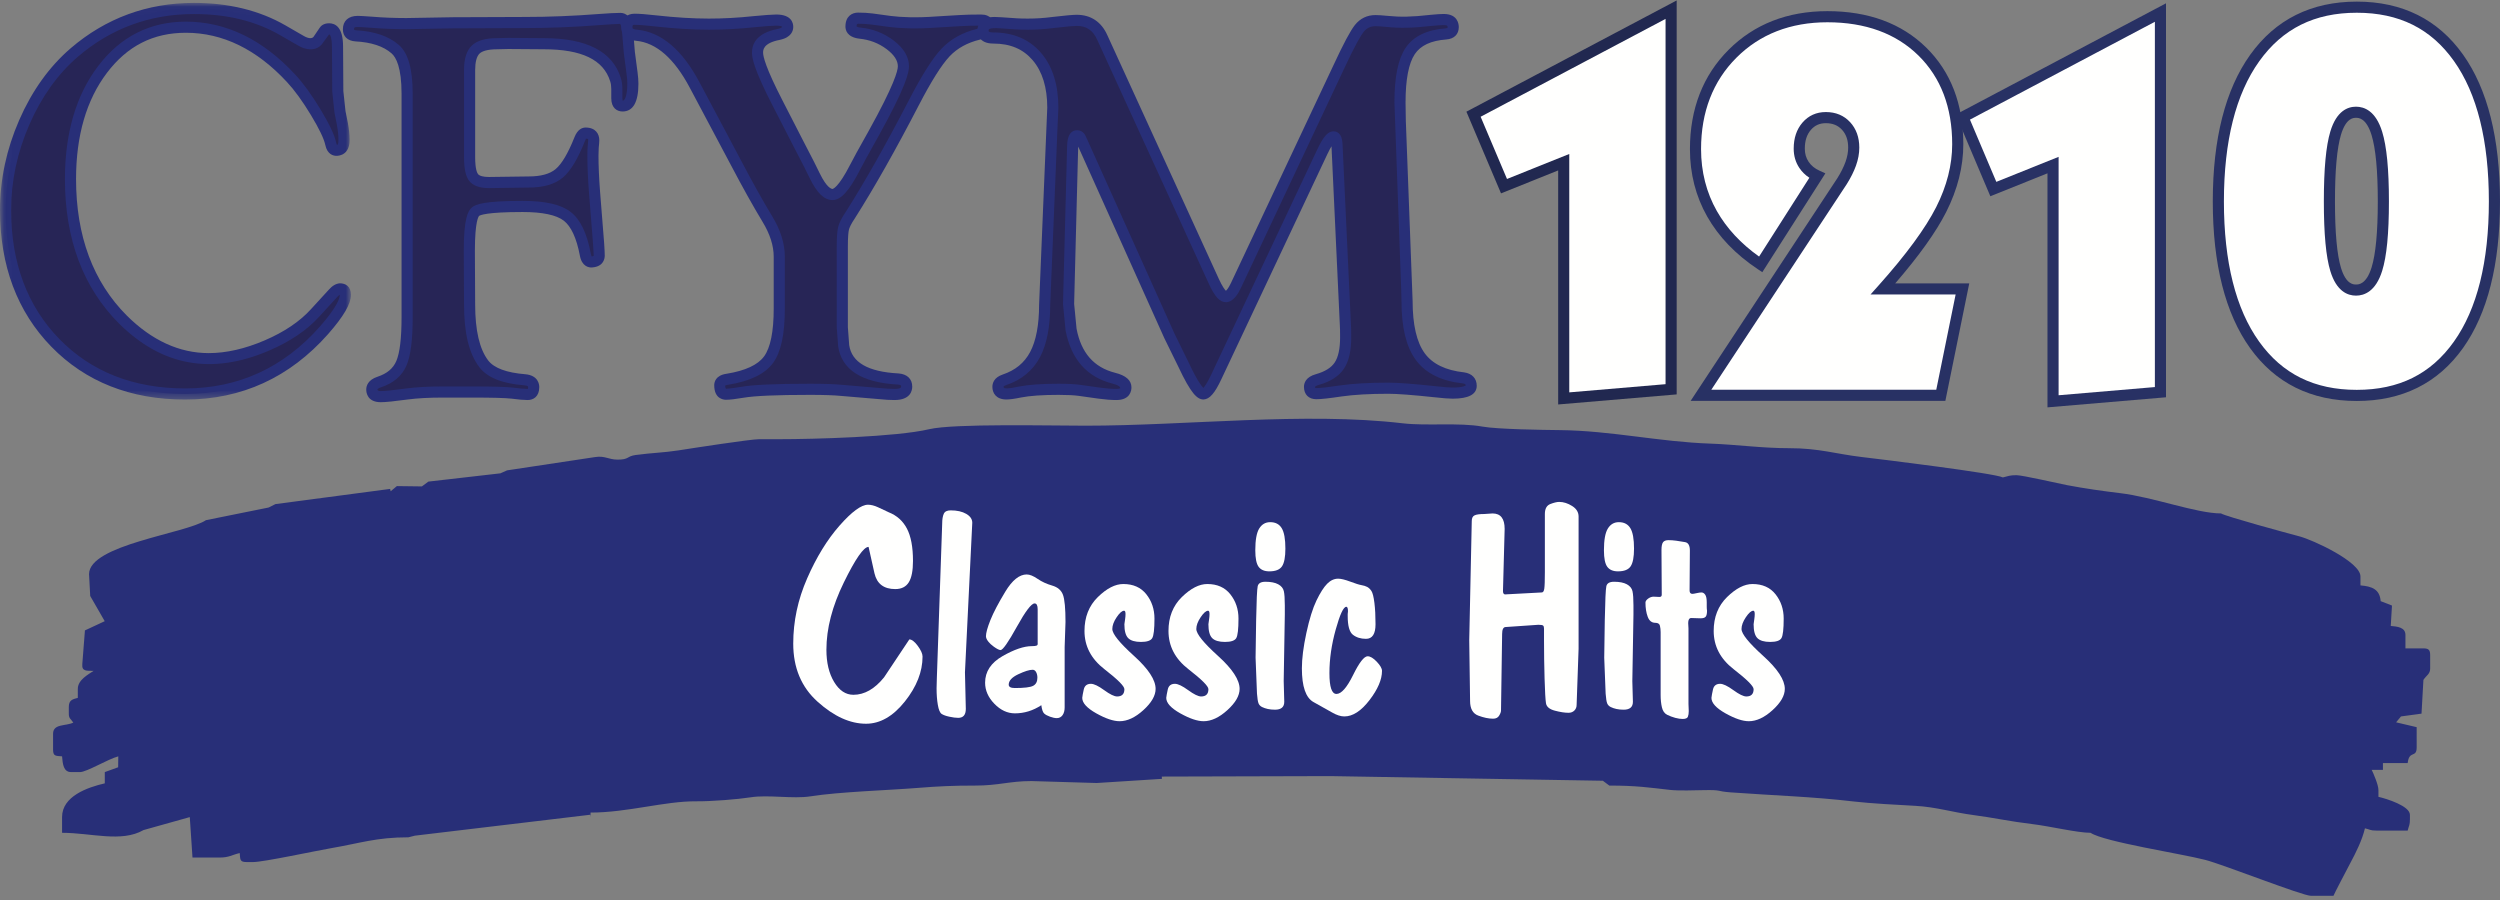 <?xml version="1.0" encoding="UTF-8"?>
<svg width="300px" height="108px" viewBox="0 0 300 108" version="1.1" xmlns="http://www.w3.org/2000/svg" xmlns:xlink="http://www.w3.org/1999/xlink">
    <rect x="0" y="0" width="300" height="108" fill="#808080" stroke="none"/>
    <!-- Generator: Sketch 57.1 (83088) - https://sketch.com -->
    <title>cfym-logo</title>
    <desc>Created with Sketch.</desc>
    <defs>
        <polygon id="path-1" points="0.08 0.028 0.08 47.627 42.114 47.627 42.114 0.028 0.08 0.028"></polygon>
    </defs>
    <g id="Page-1" stroke="none" stroke-width="1" fill="none" fill-rule="evenodd">
        <g id="cfym-logo">
            <path d="M93.535,52.703 L91.106,52.703 C90.054,52.703 83.168,53.772 81.388,54.05 C79.599,54.327 78.286,54.329 76.273,54.601 C75.195,54.747 75.51,55.163 74.108,55.155 C72.987,55.15 72.61,54.663 71.404,54.849 L60.849,56.443 L60.046,56.8 L51.403,57.792 L50.626,58.37 L47.625,58.331 L46.88,58.949 L46.814,58.67 L33.052,60.492 L32.238,60.902 L24.718,62.419 C22.32,64.026 10.685,65.357 10.685,68.899 L10.826,71.517 L12.565,74.543 L10.191,75.649 L9.876,79.694 C9.792,80.593 10.424,80.487 11.225,80.504 C10.605,80.934 9.337,81.576 9.337,82.663 L9.337,83.743 C8.725,83.907 8.257,84.003 8.257,84.823 L8.257,85.633 C8.257,86.238 8.47,86.224 8.796,86.713 C7.867,87.159 6.368,86.82 6.368,88.063 L6.368,89.95 C6.368,90.767 6.686,90.697 7.448,90.762 C7.52,91.643 7.605,92.65 8.526,92.65 L9.606,92.65 C10.399,92.65 12.94,91.096 14.194,90.762 L14.178,92.073 L12.575,92.65 L12.575,94.001 C10.49,94.485 7.448,95.547 7.448,98.05 L7.448,99.937 C10.945,99.937 14.571,101.133 17.221,99.609 L22.774,98.052 L23.099,102.906 L26.337,102.906 C27.499,102.906 27.802,102.591 28.767,102.367 C28.831,103.129 28.76,103.447 29.577,103.447 L30.386,103.447 C31.615,103.447 37.896,102.096 39.777,101.773 C43.198,101.188 45.145,100.477 49.007,100.477 L49.793,100.279 L70.833,97.768 L70.866,98.05 L70.866,97.509 C75.307,97.509 79.783,96.125 83.547,96.157 C85.369,96.173 88.546,95.919 90.085,95.676 C92.182,95.345 95.158,95.891 97.257,95.561 C100.791,95.006 106.496,94.844 110.268,94.54 C112.463,94.36 114.443,94.264 117.015,94.269 C119.803,94.277 121.147,93.728 123.761,93.728 L131.601,93.961 L139.431,93.463 L139.413,93.189 L159.655,93.132 L192.342,93.69 L193.118,94.269 C196.393,94.269 197.865,94.504 200.422,94.79 C201.438,94.904 203.38,94.84 204.465,94.816 C206.704,94.772 205.887,94.951 207.686,95.085 C212.931,95.468 217.518,95.596 222.507,96.185 C224.45,96.414 227.81,96.589 229.82,96.699 C232.339,96.835 234.362,97.489 236.808,97.807 C239.198,98.119 241.214,98.576 243.827,98.884 C245.904,99.128 249.279,99.937 250.869,99.937 C252.496,101.027 261.771,102.443 264.625,103.185 C266.842,103.762 276.291,107.496 277.317,107.496 L280.016,107.496 C280.056,107.34 281.713,104.172 282.033,103.574 C282.69,102.35 283.465,100.808 283.793,99.398 C284.398,99.538 284.414,99.669 285.143,99.669 L288.922,99.669 C289.062,99.064 289.191,99.048 289.191,98.318 L289.191,97.779 C289.191,96.717 286.4,95.848 285.412,95.619 L285.412,94.808 C285.412,94.19 284.831,92.855 284.604,92.381 L285.952,92.381 L285.952,91.57 L288.922,91.57 C289.095,89.988 290.001,91.009 290.001,89.682 L290,87.26 L287.533,86.678 L288.119,85.972 L290.582,85.636 L290.81,81.584 C291.183,81.029 291.619,80.882 291.619,80.233 L291.619,78.614 C291.619,77.993 291.432,77.806 290.81,77.806 L288.652,77.806 L288.652,76.187 C288.652,75.263 287.644,75.18 286.891,75.115 L287.037,72.666 L285.682,72.138 C285.565,70.721 284.652,70.363 283.254,70.247 L283.254,69.167 C283.254,67.422 277.577,64.795 275.918,64.359 C274.6,64.013 267.044,61.961 266.522,61.611 C263.585,61.611 258.398,59.65 254.386,59.173 C252.448,58.941 250.123,58.615 248.053,58.219 C246.949,58.008 242.703,57.021 241.964,57.021 C241.141,57.021 240.977,57.144 240.345,57.291 C239.398,56.791 225.77,55.119 223.369,54.837 C220.323,54.477 218.275,53.779 214.707,53.783 C211.439,53.785 208.252,53.337 205.269,53.235 C199.133,53.027 193.332,51.679 187.191,51.613 C185.255,51.593 179.682,51.516 177.897,51.192 C175.093,50.68 171.218,51.136 168.309,50.794 C156.565,49.416 142.423,51.083 130.237,51.083 C126.038,51.083 114.444,50.807 111.498,51.505 C107.553,52.44 97.55,52.703 93.535,52.703" id="Fill-1" fill="#282F78"></path>
            <path d="M104.161,60.566 C104.522,60.569 104.921,60.667 105.36,60.87 C105.798,61.073 106.23,61.275 106.657,61.478 C107.624,61.861 108.35,62.514 108.833,63.433 C109.316,64.356 109.558,65.65 109.558,67.316 C109.558,68.484 109.39,69.339 109.053,69.879 C108.715,70.418 108.175,70.69 107.434,70.69 C106.062,70.69 105.229,70.059 104.937,68.8 C104.644,67.54 104.408,66.481 104.228,65.627 C103.643,65.627 102.654,67.05 101.261,69.895 C99.866,72.742 99.169,75.435 99.169,77.975 C99.169,79.527 99.478,80.815 100.097,81.839 C100.715,82.861 101.485,83.375 102.407,83.375 C103.734,83.375 104.959,82.676 106.085,81.284 C107.096,79.776 108.108,78.257 109.12,76.729 C109.412,76.729 109.75,76.988 110.132,77.503 C110.513,78.022 110.704,78.449 110.706,78.786 C110.704,80.608 109.997,82.408 108.581,84.183 C107.164,85.961 105.612,86.848 103.925,86.848 C102.014,86.848 100.08,85.972 98.123,84.217 C96.166,82.465 95.188,80.137 95.188,77.235 C95.188,74.557 95.744,71.949 96.858,69.407 C97.971,66.864 99.264,64.755 100.738,63.081 C102.211,61.406 103.352,60.569 104.161,60.566" id="Fill-2" fill="#FFFFFE"></path>
            <path d="M115.898,85.062 C115.898,85.781 115.595,86.142 114.986,86.142 C114.694,86.142 114.34,86.095 113.924,86.005 C113.507,85.917 113.199,85.802 112.996,85.669 C112.794,85.534 112.642,85.174 112.541,84.59 C112.439,84.003 112.39,83.341 112.39,82.598 C112.39,82.262 112.401,81.834 112.423,81.316 C112.445,80.799 112.455,80.496 112.455,80.405 L113.063,62.829 C113.063,62.333 113.125,61.945 113.25,61.663 C113.372,61.382 113.649,61.244 114.076,61.244 C114.841,61.244 115.464,61.382 115.947,61.663 C116.43,61.945 116.673,62.299 116.673,62.727 L115.795,80.676 L115.898,85.062" id="Fill-3" fill="#FFFFFE"></path>
            <path d="M121.046,82.159 C121.046,82.432 121.294,82.564 121.788,82.564 C122.913,82.564 123.645,82.476 123.981,82.295 C124.319,82.115 124.487,81.789 124.487,81.318 C124.487,81.07 124.438,80.848 124.336,80.659 C124.235,80.468 124.094,80.372 123.914,80.372 C123.531,80.372 122.957,80.551 122.192,80.911 C121.429,81.27 121.046,81.688 121.046,82.159 Z M121.788,85.602 C120.888,85.602 120.068,85.218 119.325,84.454 C118.583,83.691 118.212,82.845 118.212,81.923 C118.212,80.596 118.91,79.535 120.304,78.736 C121.699,77.938 122.868,77.538 123.812,77.538 C124.105,77.538 124.301,77.516 124.403,77.469 C124.504,77.425 124.543,77.323 124.52,77.166 L124.52,73.117 C124.52,72.645 124.397,72.411 124.149,72.411 C123.767,72.411 123.059,73.342 122.024,75.208 C120.99,77.076 120.337,78.009 120.069,78.009 C119.91,78.009 119.64,77.877 119.259,77.604 L118.888,77.303 C118.505,76.942 118.314,76.627 118.314,76.359 C118.314,75.952 118.494,75.3 118.853,74.4 C119.213,73.501 119.81,72.364 120.641,70.992 C121.473,69.621 122.327,68.935 123.204,68.935 C123.565,68.935 123.998,69.11 124.504,69.457 C125.01,69.807 125.595,70.075 126.258,70.267 C126.921,70.458 127.355,70.831 127.557,71.381 C127.758,71.931 127.86,73.016 127.86,74.635 L127.758,77.639 L127.758,84.892 C127.758,85.275 127.674,85.584 127.506,85.821 C127.338,86.055 127.107,86.175 126.815,86.175 C126.589,86.175 126.32,86.118 126.004,86.005 C125.689,85.893 125.453,85.764 125.297,85.617 C125.14,85.471 125.026,85.14 124.959,84.624 C123.969,85.275 122.913,85.602 121.788,85.602 L121.788,85.602 Z" id="Fill-4" fill="#FFFFFE"></path>
            <path d="M134.355,86.546 C133.613,86.546 132.678,86.232 131.554,85.602 C130.431,84.971 129.869,84.353 129.869,83.745 C129.89,83.521 129.951,83.182 130.053,82.733 C130.154,82.282 130.441,82.058 130.914,82.058 C131.274,82.058 131.803,82.311 132.499,82.817 C133.196,83.323 133.713,83.576 134.052,83.576 C134.636,83.576 134.927,83.283 134.927,82.7 C134.927,82.34 134.129,81.543 132.533,80.304 C130.936,79.067 130.138,77.538 130.138,75.714 C130.138,74.051 130.672,72.696 131.74,71.649 C132.809,70.604 133.826,70.083 134.794,70.083 C135.984,70.083 136.907,70.491 137.559,71.313 C138.211,72.135 138.536,73.107 138.536,74.231 C138.536,75.49 138.447,76.272 138.267,76.575 C138.088,76.879 137.638,77.032 136.919,77.032 C136.199,77.032 135.687,76.879 135.384,76.575 C135.079,76.272 134.927,75.714 134.927,74.906 C134.95,74.726 134.978,74.523 135.013,74.299 C135.046,74.075 135.062,73.872 135.062,73.691 C135.062,73.422 135.006,73.287 134.894,73.287 C134.647,73.287 134.349,73.545 134.001,74.064 C133.651,74.581 133.478,75.052 133.478,75.48 C133.478,76.064 134.343,77.138 136.075,78.703 C137.806,80.265 138.673,81.587 138.673,82.665 C138.673,83.477 138.183,84.325 137.204,85.214 C136.226,86.103 135.277,86.546 134.355,86.546" id="Fill-5" fill="#FFFFFE"></path>
            <path d="M144.435,86.546 C143.693,86.546 142.76,86.232 141.634,85.602 C140.511,84.971 139.949,84.353 139.949,83.745 C139.971,83.521 140.033,83.182 140.133,82.733 C140.234,82.282 140.521,82.058 140.994,82.058 C141.354,82.058 141.883,82.311 142.579,82.817 C143.276,83.323 143.793,83.576 144.132,83.576 C144.716,83.576 145.009,83.283 145.009,82.7 C145.009,82.34 144.209,81.543 142.613,80.304 C141.016,79.067 140.218,77.538 140.218,75.714 C140.218,74.051 140.752,72.696 141.82,71.649 C142.889,70.604 143.906,70.083 144.874,70.083 C146.064,70.083 146.987,70.491 147.639,71.313 C148.292,72.135 148.618,73.107 148.618,74.231 C148.618,75.49 148.527,76.272 148.348,76.575 C148.168,76.879 147.718,77.032 146.999,77.032 C146.279,77.032 145.767,76.879 145.464,76.575 C145.16,76.272 145.009,75.714 145.009,74.906 C145.031,74.726 145.059,74.523 145.093,74.299 C145.126,74.075 145.143,73.872 145.143,73.691 C145.143,73.422 145.087,73.287 144.974,73.287 C144.727,73.287 144.429,73.545 144.081,74.064 C143.733,74.581 143.558,75.052 143.558,75.48 C143.558,76.064 144.424,77.138 146.155,78.703 C147.886,80.265 148.753,81.587 148.753,82.665 C148.753,83.477 148.264,84.325 147.286,85.214 C146.306,86.103 145.357,86.546 144.435,86.546" id="Fill-6" fill="#FFFFFE"></path>
            <path d="M152.423,62.659 C153.055,62.659 153.516,62.902 153.807,63.384 C154.1,63.869 154.246,64.683 154.246,65.83 C154.246,66.842 154.112,67.551 153.842,67.955 C153.571,68.361 153.065,68.562 152.323,68.562 C151.737,68.562 151.31,68.382 151.04,68.023 C150.771,67.663 150.635,67.001 150.635,66.033 C150.635,64.795 150.793,63.923 151.107,63.417 C151.423,62.913 151.861,62.659 152.423,62.659 Z M154.044,81.721 L154.112,84.217 C154.112,84.848 153.741,85.163 152.997,85.163 C152.684,85.163 152.397,85.135 152.136,85.078 C151.879,85.023 151.648,84.941 151.445,84.843 C151.243,84.741 151.103,84.596 151.023,84.402 C150.946,84.212 150.883,83.824 150.838,83.239 L150.669,78.922 C150.669,78.269 150.692,76.767 150.737,74.416 C150.781,72.067 150.844,70.71 150.923,70.351 C151.002,69.991 151.31,69.811 151.851,69.811 C152.503,69.811 153.015,69.913 153.386,70.114 C153.757,70.317 153.982,70.593 154.061,70.94 C154.138,71.29 154.178,71.859 154.178,72.645 L154.178,73.76 L154.044,81.721 L154.044,81.721 Z" id="Fill-7" fill="#FFFFFE"></path>
            <path d="M160.374,83.273 C160.959,83.273 161.624,82.52 162.366,81.013 C163.107,79.505 163.693,78.752 164.118,78.752 C164.433,78.752 164.799,78.971 165.215,79.409 C165.632,79.85 165.84,80.214 165.84,80.507 C165.84,81.543 165.34,82.711 164.339,84.016 C163.337,85.321 162.331,85.972 161.319,85.972 C160.892,85.972 160.402,85.816 159.852,85.499 C159.301,85.184 158.559,84.771 157.626,84.251 C156.693,83.735 156.226,82.384 156.226,80.202 C156.226,79.034 156.406,77.615 156.765,75.952 C157.126,74.288 157.529,72.989 157.978,72.056 C158.43,71.123 158.858,70.453 159.261,70.048 C159.667,69.641 160.105,69.441 160.579,69.441 C160.915,69.441 161.398,69.558 162.028,69.793 C162.657,70.031 163.107,70.171 163.376,70.215 C163.646,70.259 163.877,70.333 164.069,70.434 C164.26,70.536 164.428,70.701 164.575,70.924 C164.72,71.148 164.839,71.624 164.929,72.343 C165.019,73.063 165.063,73.916 165.063,74.906 C165.063,76.077 164.682,76.66 163.918,76.66 C163.287,76.66 162.764,76.496 162.348,76.171 C161.932,75.845 161.724,75.096 161.724,73.928 L161.724,73.691 C161.724,73.602 161.736,73.487 161.757,73.355 C161.757,72.995 161.69,72.814 161.556,72.814 C161.218,72.814 160.796,73.719 160.29,75.53 C159.784,77.341 159.531,79.091 159.531,80.775 C159.531,82.441 159.812,83.273 160.374,83.273" id="Fill-8" fill="#FFFFFE"></path>
            <path d="M180.121,85.263 C180.121,85.422 180.049,85.625 179.9,85.871 C179.755,86.118 179.513,86.243 179.176,86.243 C178.636,86.243 178.041,86.118 177.388,85.871 C176.736,85.625 176.41,85.039 176.41,84.115 L176.309,76.827 L176.612,62.524 C176.612,62.164 176.73,61.934 176.967,61.833 C177.203,61.731 177.579,61.682 178.097,61.682 L179.108,61.614 C180.075,61.614 180.558,62.232 180.558,63.468 L180.357,70.924 C180.357,71.172 180.437,71.309 180.593,71.329 L185.013,71.094 C185.169,71.094 185.271,70.943 185.315,70.638 C185.361,70.335 185.384,69.676 185.384,68.664 L185.384,61.682 C185.384,61.05 185.602,60.651 186.042,60.482 C186.479,60.315 186.834,60.229 187.104,60.229 C187.621,60.229 188.138,60.394 188.655,60.719 C189.173,61.045 189.431,61.468 189.431,61.984 L189.431,77.842 L189.194,84.59 C189.194,84.859 189.105,85.083 188.925,85.263 C188.744,85.445 188.508,85.534 188.217,85.534 C187.767,85.534 187.222,85.45 186.58,85.28 C185.94,85.111 185.585,84.815 185.517,84.386 C185.45,83.959 185.394,82.971 185.349,81.417 C185.305,79.866 185.282,78.359 185.282,76.895 L185.282,75.446 C185.282,75.265 185.249,75.144 185.181,75.076 C185.114,75.008 184.922,74.974 184.607,74.974 L180.693,75.243 C180.401,75.243 180.255,75.524 180.255,76.088 L180.121,85.263" id="Fill-9" fill="#FFFFFE"></path>
            <path d="M194.261,62.659 C194.891,62.659 195.351,62.902 195.644,63.384 C195.937,63.869 196.083,64.683 196.083,65.83 C196.083,66.842 195.948,67.551 195.679,67.955 C195.408,68.361 194.902,68.562 194.161,68.562 C193.575,68.562 193.148,68.382 192.878,68.023 C192.609,67.663 192.472,67.001 192.472,66.033 C192.472,64.795 192.63,63.923 192.946,63.417 C193.26,62.913 193.699,62.659 194.261,62.659 Z M195.88,81.721 L195.948,84.217 C195.948,84.848 195.577,85.163 194.835,85.163 C194.519,85.163 194.233,85.135 193.974,85.078 C193.716,85.023 193.486,84.941 193.284,84.843 C193.08,84.741 192.941,84.596 192.861,84.402 C192.783,84.212 192.722,83.824 192.677,83.239 L192.507,78.922 C192.507,78.269 192.528,76.767 192.574,74.416 C192.619,72.067 192.681,70.71 192.761,70.351 C192.839,69.991 193.148,69.811 193.687,69.811 C194.34,69.811 194.851,69.913 195.223,70.114 C195.593,70.317 195.819,70.593 195.897,70.94 C195.976,71.29 196.015,71.859 196.015,72.645 L196.015,73.76 L195.88,81.721 L195.88,81.721 Z" id="Fill-10" fill="#FFFFFE"></path>
            <path d="M202.617,84.454 C202.638,84.837 202.65,85.13 202.65,85.331 C202.65,85.602 202.617,85.826 202.548,86.005 C202.482,86.186 202.268,86.275 201.908,86.275 C201.661,86.275 201.369,86.23 201.031,86.142 C200.693,86.049 200.367,85.928 200.052,85.772 C199.739,85.612 199.529,85.315 199.428,84.877 C199.328,84.438 199.277,83.948 199.277,83.409 L199.277,75.85 C199.277,75.582 199.248,75.328 199.192,75.091 C199.136,74.857 198.951,74.737 198.636,74.737 C198.209,74.737 197.905,74.496 197.726,74.012 C197.546,73.53 197.456,72.961 197.456,72.307 C197.456,72.15 197.563,71.993 197.775,71.834 C197.989,71.678 198.208,71.6 198.433,71.6 L199.141,71.634 C199.321,71.634 199.41,71.542 199.41,71.363 L199.378,65.999 C199.378,65.548 199.44,65.241 199.564,65.071 C199.687,64.902 199.907,64.818 200.222,64.818 C200.514,64.818 200.823,64.842 201.148,64.886 C201.475,64.93 201.829,64.987 202.211,65.055 C202.594,65.124 202.785,65.46 202.785,66.067 L202.75,70.857 C202.75,71.128 202.863,71.263 203.088,71.263 C203.178,71.263 203.348,71.235 203.595,71.178 C203.842,71.123 204.033,71.094 204.169,71.094 C204.349,71.094 204.5,71.183 204.624,71.363 C204.747,71.542 204.808,71.848 204.808,72.275 L204.808,72.797 C204.808,72.967 204.82,73.128 204.843,73.287 C204.843,73.623 204.792,73.861 204.691,73.993 C204.589,74.129 204.381,74.197 204.067,74.197 L202.954,74.163 C202.706,74.163 202.583,74.367 202.583,74.77 C202.605,75.109 202.617,75.323 202.617,75.412 L202.617,84.454" id="Fill-11" fill="#FFFFFE"></path>
            <path d="M209.86,86.546 C209.117,86.546 208.184,86.232 207.06,85.602 C205.935,84.971 205.373,84.353 205.373,83.745 C205.395,83.521 205.457,83.182 205.558,82.733 C205.658,82.282 205.945,82.058 206.417,82.058 C206.778,82.058 207.306,82.311 208.004,82.817 C208.7,83.323 209.218,83.576 209.556,83.576 C210.141,83.576 210.433,83.283 210.433,82.7 C210.433,82.34 209.635,81.543 208.037,80.304 C206.441,79.067 205.642,77.538 205.642,75.714 C205.642,74.051 206.178,72.696 207.245,71.649 C208.313,70.604 209.33,70.083 210.298,70.083 C211.489,70.083 212.411,70.491 213.064,71.313 C213.715,72.135 214.042,73.107 214.042,74.231 C214.042,75.49 213.953,76.272 213.772,76.575 C213.592,76.879 213.144,77.032 212.422,77.032 C211.702,77.032 211.192,76.879 210.888,76.575 C210.585,76.272 210.433,75.714 210.433,74.906 C210.456,74.726 210.484,74.523 210.517,74.299 C210.55,74.075 210.568,73.872 210.568,73.691 C210.568,73.422 210.512,73.287 210.399,73.287 C210.151,73.287 209.854,73.545 209.505,74.064 C209.157,74.581 208.982,75.052 208.982,75.48 C208.982,76.064 209.848,77.138 211.579,78.703 C213.311,80.265 214.177,81.587 214.177,82.665 C214.177,83.477 213.688,84.325 212.709,85.214 C211.732,86.103 210.781,86.546 209.86,86.546" id="Fill-12" fill="#FFFFFE"></path>
            <polyline id="Fill-13" fill="#FFFFFE" points="187.646 47.81 187.646 19.463 180.482 22.341 176.822 13.705 200.534 1.159 200.534 46.715 187.646 47.81"></polyline>
            <path d="M188.313,18.475 L188.313,47.084 L199.867,46.101 L199.867,2.267 L177.675,14.01 L180.84,21.477 L188.313,18.475 Z M186.979,48.536 L186.979,20.45 L180.123,23.205 L175.968,13.402 L201.202,0.051 L201.202,47.328 L186.979,48.536 L186.979,48.536 Z" id="Fill-14" fill="#212850"></path>
            <polyline id="Fill-15" fill="#FFFFFE" points="246.364 48.156 246.364 19.809 239.201 22.687 235.541 14.051 259.253 1.505 259.253 47.061 246.364 48.156"></polyline>
            <path d="M247.032,18.821 L247.032,47.43 L258.585,46.448 L258.585,2.613 L236.394,14.355 L239.56,21.823 L247.032,18.821 Z M245.697,48.883 L245.697,20.797 L238.842,23.551 L234.687,13.748 L259.92,0.397 L259.92,47.674 L245.697,48.883 L245.697,48.883 Z" id="Fill-16" fill="#283164"></path>
            <path d="M204.117,47.436 L221.04,21.748 C221.499,21.018 221.849,20.32 222.089,19.653 C222.328,18.985 222.448,18.338 222.448,17.713 C222.448,16.649 222.141,15.782 221.526,15.115 C220.911,14.447 220.102,14.114 219.101,14.114 C218.162,14.114 217.396,14.458 216.802,15.147 C216.207,15.834 215.911,16.732 215.911,17.837 C215.911,18.567 216.098,19.215 216.474,19.778 C216.849,20.34 217.38,20.778 218.069,21.092 L211.28,31.73 C208.715,30.019 206.77,27.996 205.446,25.66 C204.122,23.324 203.46,20.737 203.46,17.9 C203.46,13.227 204.94,9.41 207.902,6.448 C210.863,3.486 214.659,2.005 219.289,2.005 C224.043,2.005 227.839,3.398 230.676,6.182 C233.512,8.967 234.931,12.675 234.931,17.306 C234.931,19.913 234.269,22.525 232.943,25.143 C231.619,27.761 229.289,30.937 225.952,34.671 L235.494,34.671 L232.897,47.436 L204.117,47.436" id="Fill-17" fill="#FFFFFE"></path>
            <path d="M205.357,46.769 L232.352,46.769 L234.676,35.339 L224.461,35.339 L225.454,34.227 C228.738,30.553 231.056,27.395 232.348,24.842 C233.619,22.33 234.263,19.795 234.263,17.306 C234.263,12.881 232.898,9.3 230.209,6.659 C227.515,4.013 223.84,2.673 219.289,2.673 C214.864,2.673 211.192,4.101 208.373,6.921 C205.556,9.739 204.127,13.433 204.127,17.9 C204.127,20.606 204.765,23.107 206.025,25.33 C207.195,27.391 208.897,29.226 211.09,30.788 L217.124,21.332 C216.634,21.012 216.23,20.615 215.919,20.148 C215.47,19.475 215.243,18.698 215.243,17.837 C215.243,16.573 215.597,15.521 216.296,14.71 C217.021,13.872 217.965,13.446 219.101,13.446 C220.291,13.446 221.272,13.856 222.016,14.662 C222.746,15.454 223.116,16.481 223.116,17.713 C223.116,18.412 222.982,19.141 222.717,19.878 C222.462,20.587 222.088,21.336 221.606,22.104 L205.357,46.769 Z M233.443,48.104 L202.877,48.104 L220.484,21.381 C220.907,20.707 221.238,20.046 221.461,19.427 C221.673,18.834 221.781,18.257 221.781,17.713 C221.781,16.814 221.538,16.112 221.036,15.567 C220.546,15.039 219.915,14.781 219.101,14.781 C218.36,14.781 217.773,15.044 217.308,15.582 C216.816,16.151 216.578,16.889 216.578,17.837 C216.578,18.439 216.725,18.952 217.029,19.407 C217.336,19.869 217.766,20.221 218.345,20.484 L219.045,20.802 L211.477,32.663 L210.911,32.285 C208.269,30.525 206.236,28.406 204.866,25.988 C203.489,23.561 202.793,20.841 202.793,17.9 C202.793,13.066 204.353,9.054 207.43,5.977 C210.508,2.898 214.497,1.338 219.289,1.338 C224.203,1.338 228.192,2.808 231.144,5.706 C234.099,8.608 235.598,12.51 235.598,17.306 C235.598,20.006 234.906,22.744 233.54,25.445 C232.331,27.837 230.275,30.712 227.428,34.004 L236.311,34.004 L233.443,48.104 L233.443,48.104 Z" id="Fill-18" fill="#283164"></path>
            <path d="M266.201,24.17 C266.201,16.766 267.656,11.03 270.566,6.962 C273.476,2.894 277.557,0.861 282.814,0.861 C288.069,0.861 292.136,2.884 295.013,6.93 C297.892,10.978 299.331,16.724 299.331,24.17 C299.331,31.597 297.892,37.333 295.013,41.379 C292.136,45.426 288.069,47.45 282.814,47.45 C277.537,47.45 273.449,45.426 270.55,41.379 C267.651,37.333 266.201,31.597 266.201,24.17 Z M279.529,24.17 C279.529,27.967 279.778,30.689 280.279,32.338 C280.78,33.985 281.594,34.809 282.719,34.809 C283.867,34.809 284.701,33.974 285.222,32.306 C285.743,30.637 286.004,27.925 286.004,24.17 C286.004,20.416 285.743,17.694 285.222,16.004 C284.701,14.315 283.867,13.47 282.719,13.47 C281.594,13.47 280.78,14.305 280.279,15.973 C279.778,17.642 279.529,20.375 279.529,24.17 L279.529,24.17 Z" id="Fill-19" fill="#FFFFFE"></path>
            <path d="M282.719,14.138 C282.425,14.138 281.527,14.138 280.918,16.164 C280.439,17.764 280.196,20.458 280.196,24.17 C280.196,27.884 280.438,30.566 280.918,32.143 C281.526,34.141 282.424,34.141 282.719,34.141 C283.023,34.141 283.95,34.141 284.585,32.107 C285.084,30.51 285.336,27.84 285.336,24.17 C285.336,20.5 285.084,17.82 284.585,16.202 C283.947,14.138 283.023,14.138 282.719,14.138 Z M282.719,35.476 C281.723,35.476 280.38,34.965 279.641,32.531 C279.116,30.804 278.862,28.07 278.862,24.17 C278.862,20.272 279.115,17.529 279.641,15.781 C280.379,13.319 281.722,12.803 282.719,12.803 C283.729,12.803 285.093,13.323 285.86,15.808 C286.406,17.578 286.671,20.313 286.671,24.17 C286.671,28.03 286.406,30.756 285.86,32.504 C285.092,34.961 283.728,35.476 282.719,35.476 Z M282.814,1.529 C277.739,1.529 273.911,3.432 271.108,7.351 C268.296,11.283 266.869,16.942 266.869,24.17 C266.869,31.42 268.29,37.078 271.093,40.99 C273.884,44.886 277.718,46.782 282.814,46.782 C287.887,46.782 291.699,44.888 294.47,40.992 C297.253,37.079 298.664,31.42 298.664,24.17 C298.664,16.9 297.253,11.23 294.47,7.317 C291.699,3.422 287.887,1.529 282.814,1.529 Z M282.814,48.117 C277.333,48.117 273.026,45.98 270.008,41.768 C267.04,37.625 265.534,31.705 265.534,24.17 C265.534,16.658 267.045,10.737 270.024,6.574 C273.051,2.339 277.355,0.194 282.814,0.194 C288.273,0.194 292.561,2.33 295.558,6.543 C298.505,10.687 299.999,16.617 299.999,24.17 C299.999,31.703 298.505,37.624 295.558,41.767 C292.561,45.98 288.273,48.117 282.814,48.117 L282.814,48.117 Z" id="Fill-20" fill="#283164"></path>
            <g id="Group-24" transform="translate(0, 0.319)">
                <mask id="mask-2" fill="white">
                    <use xlink:href="#path-1"></use>
                </mask>
                <g id="Clip-22"></g>
                <path d="M23.29,0.696 C27.353,0.696 30.895,1.566 33.916,3.304 L36.068,4.543 C36.503,4.804 36.894,4.934 37.241,4.934 C37.676,4.934 38.002,4.761 38.219,4.412 L38.904,3.402 C39.012,3.228 39.208,3.141 39.49,3.141 C40.164,3.141 40.5,3.848 40.502,5.26 L40.534,7.64 L40.534,10.608 L40.794,13.084 L41.088,14.553 C41.218,15.27 41.284,15.911 41.284,16.477 C41.284,17.302 40.98,17.714 40.371,17.714 C40.023,17.714 39.796,17.454 39.686,16.932 C39.513,16.107 38.909,14.84 37.876,13.134 C36.844,11.428 35.862,10.075 34.928,9.075 C31.146,4.989 26.941,2.945 22.312,2.945 C18.205,2.945 14.869,4.635 12.305,8.016 C9.74,11.396 8.458,15.781 8.458,21.17 C8.458,28.214 10.555,33.831 14.749,38.026 C17.9,41.157 21.333,42.721 25.051,42.721 C27.245,42.721 29.57,42.194 32.026,41.141 C34.482,40.086 36.416,38.776 37.828,37.212 L39.946,34.897 C40.251,34.548 40.544,34.364 40.827,34.343 C41.24,34.32 41.447,34.559 41.447,35.06 C41.447,35.95 40.588,37.375 38.872,39.33 C34.373,44.417 28.82,46.96 22.214,46.96 C15.825,46.96 10.637,44.917 6.648,40.831 C2.661,36.744 0.667,31.43 0.667,24.887 C0.667,21.301 1.418,17.79 2.916,14.357 C4.417,10.922 6.415,8.13 8.915,5.978 C13.022,2.457 17.814,0.696 23.29,0.696" id="Fill-21" fill="#272556" mask="url(#mask-2)"></path>
                <path d="M23.29,1.363 C18.003,1.363 13.313,3.087 9.349,6.486 C6.939,8.559 4.98,11.298 3.528,14.624 C2.073,17.957 1.335,21.409 1.335,24.887 C1.335,31.219 3.283,36.425 7.126,40.365 C10.965,44.298 16.041,46.292 22.214,46.292 C28.589,46.292 34.025,43.801 38.371,38.888 C40.466,36.501 40.779,35.466 40.779,35.06 L40.779,35.048 C40.705,35.088 40.595,35.169 40.45,35.336 L38.321,37.663 C36.852,39.288 34.822,40.667 32.289,41.753 C25.446,44.69 19.459,43.645 14.279,38.5 C9.973,34.195 7.791,28.363 7.791,21.17 C7.791,15.657 9.131,11.094 11.773,7.612 C14.458,4.073 18.004,2.278 22.312,2.278 C27.113,2.278 31.521,4.412 35.418,8.622 C36.375,9.647 37.396,11.05 38.448,12.788 C39.529,14.576 40.148,15.887 40.339,16.794 C40.386,17.017 40.44,17.079 40.442,17.08 C40.48,17.047 40.616,17.047 40.616,16.477 C40.616,15.953 40.554,15.346 40.431,14.672 L40.14,13.217 L39.87,10.677 L39.834,5.269 C39.833,4.318 39.657,3.809 39.49,3.809 L38.772,4.788 C38.21,5.687 37.037,5.902 35.725,5.116 L33.584,3.882 C30.679,2.211 27.216,1.363 23.29,1.363 Z M22.214,47.627 C15.667,47.627 10.27,45.498 6.172,41.297 C2.077,37.101 0,31.579 0,24.887 C0,21.225 0.775,17.593 2.305,14.09 C3.837,10.579 5.916,7.679 8.48,5.472 C12.692,1.86 17.675,0.028 23.29,0.028 C27.452,0.028 31.14,0.936 34.25,2.725 L36.4,3.965 C37.089,4.378 37.497,4.31 37.653,4.059 L38.351,3.028 C38.472,2.833 38.8,2.474 39.49,2.474 C40.256,2.474 41.168,2.957 41.169,5.26 L41.201,10.608 L41.459,13.015 L41.742,14.422 C41.882,15.186 41.951,15.873 41.951,16.477 C41.951,18.244 40.741,18.382 40.371,18.382 C40.051,18.382 39.28,18.255 39.033,17.068 C38.876,16.322 38.294,15.114 37.306,13.48 C36.301,11.819 35.336,10.491 34.439,9.531 C30.806,5.603 26.726,3.613 22.312,3.613 C18.389,3.613 15.29,5.185 12.836,8.419 C10.374,11.664 9.126,15.955 9.126,21.17 C9.126,27.996 11.177,33.51 15.222,37.555 C18.226,40.54 21.534,42.054 25.051,42.054 C27.142,42.054 29.401,41.54 31.762,40.526 C34.118,39.516 35.992,38.25 37.333,36.764 L39.455,34.446 C39.866,33.976 40.315,33.713 40.777,33.677 L40.786,33.677 C41.455,33.677 42.114,34.041 42.114,35.06 C42.114,36.144 41.242,37.64 39.372,39.771 C34.762,44.984 28.989,47.627 22.214,47.627 L22.214,47.627 Z" id="Fill-23" fill="#282F78" mask="url(#mask-2)"></path>
            </g>
            <path d="M56.352,18.841 C56.352,20.058 56.509,20.873 56.824,21.287 C57.141,21.699 57.753,21.906 58.666,21.906 L59.905,21.873 L63.458,21.841 C65.066,21.841 66.284,21.493 67.109,20.798 C67.935,20.102 68.75,18.743 69.554,16.722 C69.749,16.222 69.989,15.972 70.272,15.972 C70.923,15.972 71.249,16.255 71.249,16.82 C71.249,16.972 71.228,17.255 71.184,17.667 C71.162,17.95 71.152,18.287 71.152,18.678 C71.152,19.938 71.217,21.417 71.346,23.111 L71.836,29.274 C71.879,29.927 71.902,30.394 71.902,30.677 C71.902,31.132 71.607,31.382 71.021,31.426 C70.608,31.447 70.347,31.153 70.239,30.545 C69.803,28.263 69.076,26.731 68.055,25.948 C67.033,25.166 65.251,24.775 62.708,24.775 C59.448,24.775 57.569,24.98 57.069,25.394 C56.569,25.807 56.32,27.371 56.32,30.089 L56.352,32.697 L56.352,36.544 C56.352,39.804 56.918,42.174 58.047,43.652 C58.873,44.738 60.524,45.38 63.002,45.575 C63.697,45.641 64.045,45.934 64.045,46.455 C64.045,47.042 63.806,47.336 63.327,47.336 C62.893,47.336 62.262,47.281 61.437,47.173 C60.655,47.087 59.079,47.042 56.711,47.042 L53.092,47.042 C51.463,47.042 50.061,47.119 48.888,47.271 C47.301,47.488 46.236,47.596 45.693,47.596 C44.976,47.596 44.617,47.313 44.617,46.75 C44.617,46.336 44.921,46.032 45.53,45.836 C46.834,45.402 47.715,44.651 48.17,43.586 C48.626,42.522 48.855,40.685 48.855,38.077 L48.855,11.245 C48.855,8.507 48.377,6.723 47.421,5.897 C46.333,4.941 44.748,4.408 42.661,4.3 C42.097,4.256 41.814,3.996 41.814,3.518 C41.814,2.888 42.183,2.573 42.922,2.573 C43.161,2.573 43.726,2.605 44.617,2.67 C45.921,2.778 47.301,2.833 48.757,2.833 L54.363,2.736 L62.936,2.702 C65.871,2.702 68.869,2.583 71.934,2.344 C73.063,2.256 73.9,2.214 74.443,2.214 C74.965,2.214 75.259,2.778 75.324,3.909 C75.432,5.279 75.498,6.072 75.519,6.288 L75.846,8.767 C75.911,9.266 75.943,9.691 75.943,10.038 C75.943,11.82 75.53,12.712 74.705,12.712 C74.248,12.712 74.02,12.408 74.02,11.799 L74.02,10.691 C74.02,10.256 73.965,9.875 73.857,9.549 C72.965,6.68 70.097,5.245 65.251,5.245 L61.013,5.213 L59.677,5.245 C58.438,5.245 57.574,5.479 57.086,5.946 C56.596,6.413 56.352,7.234 56.352,8.408 L56.352,18.841" id="Fill-25" fill="#272556"></path>
            <path d="M42.922,3.24 C42.481,3.24 42.481,3.332 42.481,3.518 C42.492,3.591 42.561,3.622 42.712,3.634 C44.926,3.75 46.664,4.343 47.862,5.396 C48.977,6.36 49.522,8.274 49.522,11.245 L49.522,38.077 C49.522,40.801 49.28,42.69 48.784,43.849 C48.251,45.092 47.227,45.973 45.741,46.47 C45.47,46.557 45.284,46.671 45.284,46.75 C45.317,46.878 45.431,46.929 45.693,46.929 C46.202,46.929 47.246,46.822 48.797,46.61 C49.994,46.454 51.439,46.375 53.092,46.375 L56.711,46.375 C59.131,46.375 60.7,46.419 61.512,46.51 C62.32,46.615 62.928,46.669 63.327,46.669 C63.342,46.703 63.377,46.638 63.378,46.455 C63.378,46.387 63.378,46.282 62.939,46.24 C60.249,46.028 58.471,45.312 57.516,44.056 C56.285,42.445 55.684,39.987 55.684,36.544 L55.652,30.097 C55.652,26.221 56.153,25.283 56.644,24.879 C57.106,24.499 58.187,24.107 62.708,24.107 C65.427,24.107 67.307,24.536 68.461,25.418 C69.627,26.313 70.424,27.948 70.894,30.421 C70.945,30.706 71.015,30.778 71.015,30.78 C71.186,30.744 71.248,30.698 71.249,30.697 C71.234,30.402 71.212,29.949 71.17,29.318 L70.682,23.165 C70.55,21.459 70.484,19.95 70.484,18.678 C70.484,18.267 70.495,17.913 70.519,17.617 C70.56,17.219 70.582,16.96 70.582,16.82 C70.582,16.724 70.564,16.688 70.562,16.682 L70.562,16.684 C70.559,16.684 70.496,16.645 70.315,16.639 C70.324,16.663 70.257,16.756 70.176,16.965 C69.322,19.113 68.459,20.532 67.54,21.308 C66.593,22.105 65.221,22.508 63.458,22.508 L58.684,22.573 L58.682,22.573 C57.538,22.573 56.742,22.276 56.294,21.692 C55.878,21.145 55.684,20.24 55.684,18.841 L55.684,8.408 C55.684,7.032 55.991,6.068 56.624,5.464 C57.247,4.868 58.246,4.578 59.677,4.578 L60.997,4.546 L65.256,4.578 C70.4,4.578 73.51,6.184 74.495,9.35 C74.621,9.732 74.687,10.187 74.687,10.691 L74.687,11.799 C74.687,12.016 74.727,12.086 74.727,12.087 C75.057,12.044 75.276,11.275 75.276,10.038 C75.276,9.714 75.245,9.318 75.184,8.852 L74.858,6.376 C74.833,6.136 74.767,5.339 74.658,3.961 C74.605,3.039 74.412,2.868 74.41,2.866 C73.912,2.881 73.084,2.925 71.986,3.009 C68.913,3.25 65.869,3.37 62.936,3.37 L54.366,3.403 L48.769,3.501 L48.764,3.501 C47.292,3.501 45.882,3.446 44.562,3.336 C43.704,3.272 43.154,3.24 42.922,3.24 Z M45.693,48.264 C44.075,48.264 43.949,47.105 43.949,46.75 C43.949,46.336 44.128,45.586 45.325,45.2 C46.444,44.828 47.175,44.214 47.557,43.325 C47.975,42.347 48.187,40.581 48.187,38.077 L48.187,11.245 C48.187,8.101 47.533,6.877 46.985,6.403 C46.014,5.548 44.549,5.066 42.627,4.966 C41.694,4.896 41.146,4.355 41.146,3.518 C41.146,2.507 41.81,1.905 42.922,1.905 C43.169,1.905 43.749,1.937 44.666,2.004 C45.957,2.112 47.332,2.166 48.757,2.166 L54.352,2.068 L62.934,2.035 C65.834,2.035 68.844,1.916 71.883,1.678 C73.015,1.591 73.876,1.546 74.443,1.546 C75.088,1.546 75.879,1.951 75.99,3.87 C76.097,5.217 76.162,6.008 76.184,6.223 L76.507,8.679 C76.577,9.214 76.611,9.667 76.611,10.038 C76.611,12.255 75.97,13.379 74.705,13.379 C74.051,13.379 73.353,12.964 73.353,11.799 L73.353,10.691 C73.353,10.33 73.309,10.017 73.223,9.76 C72.418,7.168 69.811,5.913 65.251,5.913 L61.009,5.881 L59.694,5.913 C58.362,5.913 57.792,6.193 57.546,6.428 C57.202,6.758 57.019,7.443 57.019,8.408 L57.019,18.841 C57.019,20.285 57.255,20.75 57.356,20.882 C57.532,21.11 57.996,21.238 58.666,21.238 L63.453,21.173 C64.898,21.173 65.981,20.875 66.679,20.287 C67.417,19.666 68.175,18.383 68.933,16.475 C69.312,15.509 69.87,15.304 70.272,15.304 C71.484,15.304 71.916,16.087 71.916,16.82 C71.916,16.984 71.895,17.291 71.847,17.738 C71.83,17.986 71.819,18.306 71.819,18.678 C71.819,19.916 71.884,21.391 72.012,23.061 L72.501,29.222 C72.546,29.903 72.569,30.384 72.569,30.677 C72.569,30.983 72.461,31.988 71.07,32.092 C70.639,32.139 69.811,31.954 69.582,30.662 C69.183,28.565 68.531,27.155 67.649,26.478 C66.751,25.791 65.089,25.442 62.708,25.442 C58.321,25.442 57.595,25.832 57.493,25.91 C57.444,25.956 56.987,26.488 56.987,30.089 L57.019,36.544 C57.019,39.639 57.544,41.893 58.578,43.246 C59.282,44.172 60.786,44.73 63.055,44.91 C64.594,45.055 64.713,46.129 64.713,46.455 C64.713,47.596 63.997,48.004 63.327,48.004 C62.863,48.004 62.217,47.949 61.35,47.834 C60.612,47.753 59.048,47.71 56.711,47.71 L53.092,47.71 C51.496,47.71 50.111,47.785 48.973,47.933 C47.345,48.156 46.27,48.264 45.693,48.264 L45.693,48.264 Z" id="Fill-26" fill="#282F78"></path>
            <path d="M101.075,29.633 L101.075,39.25 L101.238,41.468 C101.608,43.924 103.781,45.26 107.757,45.478 C108.453,45.522 108.801,45.825 108.801,46.39 C108.801,47.021 108.312,47.336 107.334,47.336 C106.812,47.336 106.248,47.304 105.639,47.239 L101.01,46.848 C100.164,46.759 98.892,46.717 97.197,46.717 C93.132,46.717 90.427,46.836 89.08,47.076 C88.188,47.228 87.537,47.304 87.123,47.304 C86.624,47.304 86.374,46.945 86.374,46.227 C86.374,45.836 86.679,45.597 87.287,45.51 C89.721,45.119 91.368,44.336 92.226,43.163 C93.084,41.99 93.513,39.946 93.513,37.034 L93.513,30.806 C93.513,29.35 93.035,27.839 92.079,26.274 C90.949,24.405 89.699,22.166 88.33,19.558 L83.375,10.234 C81.397,6.495 79.084,4.496 76.432,4.235 C75.628,4.169 75.225,3.866 75.225,3.322 C75.225,2.647 75.53,2.311 76.14,2.311 C76.681,2.311 77.529,2.376 78.681,2.507 C81.029,2.768 83.158,2.898 85.07,2.898 C86.831,2.898 88.623,2.801 90.449,2.605 C91.796,2.475 92.698,2.41 93.154,2.41 C94.068,2.41 94.523,2.681 94.523,3.224 C94.523,3.681 94.153,3.985 93.415,4.137 C91.741,4.463 90.905,5.192 90.905,6.321 C90.905,7.234 91.699,9.234 93.284,12.321 L95.827,17.276 C96.871,19.276 97.512,20.536 97.75,21.058 C98.49,22.58 99.207,23.34 99.902,23.34 C100.598,23.34 101.51,22.232 102.64,20.014 C102.923,19.45 103.65,18.124 104.825,16.037 C107.215,11.733 108.41,9.039 108.41,7.951 C108.41,7.038 107.877,6.18 106.812,5.376 C105.748,4.571 104.531,4.104 103.162,3.974 C102.466,3.888 102.119,3.626 102.119,3.192 C102.119,2.518 102.401,2.18 102.967,2.18 C103.575,2.18 104.129,2.214 104.628,2.279 L106.78,2.573 C107.628,2.681 108.714,2.736 110.04,2.736 C110.756,2.736 111.55,2.702 112.419,2.638 L115.157,2.475 C115.852,2.431 116.711,2.41 117.733,2.41 C118.32,2.41 118.613,2.659 118.613,3.159 C118.613,3.615 118.222,3.93 117.439,4.104 C115.81,4.496 114.49,5.224 113.479,6.288 C112.469,7.353 111.191,9.374 109.648,12.353 C106.888,17.678 104.358,22.156 102.054,25.785 C101.597,26.46 101.32,27.003 101.222,27.415 C101.125,27.829 101.075,28.568 101.075,29.633" id="Fill-27" fill="#272556"></path>
            <path d="M97.197,46.049 C98.936,46.049 100.205,46.093 101.079,46.183 L105.695,46.574 C106.293,46.637 106.839,46.669 107.334,46.669 C108.134,46.669 108.134,46.459 108.134,46.39 C108.134,46.263 108.134,46.171 107.716,46.144 C103.403,45.908 100.999,44.367 100.579,41.566 L100.411,39.3 L100.408,29.633 C100.408,28.505 100.463,27.731 100.572,27.262 C100.691,26.764 100.994,26.159 101.501,25.41 C103.776,21.829 106.32,17.326 109.056,12.046 C110.643,8.983 111.931,6.95 112.995,5.829 C114.092,4.674 115.535,3.876 117.283,3.455 C117.781,3.344 117.932,3.204 117.944,3.172 C117.967,3.109 117.908,3.077 117.733,3.077 C116.728,3.077 115.883,3.097 115.2,3.141 L112.459,3.304 C109.983,3.491 108.045,3.407 106.696,3.235 L104.538,2.94 C104.069,2.88 103.538,2.848 102.967,2.848 C102.841,2.862 102.787,2.934 102.787,3.189 C102.8,3.195 102.913,3.27 103.244,3.311 C104.713,3.451 106.054,3.968 107.215,4.843 C108.451,5.777 109.077,6.822 109.077,7.951 C109.077,8.726 108.697,10.44 105.408,16.36 C104.243,18.431 103.514,19.759 103.238,20.313 C101.916,22.905 100.919,24.007 99.902,24.007 C98.905,24.007 98.031,23.164 97.15,21.351 C96.912,20.831 96.289,19.604 95.236,17.585 L92.69,12.625 C90.492,8.348 90.237,6.979 90.237,6.321 C90.237,5.297 90.767,3.974 93.287,3.482 C93.678,3.402 93.856,3.283 93.856,3.224 C93.86,3.2 93.725,3.077 93.154,3.077 C92.721,3.077 91.832,3.141 90.513,3.27 C88.68,3.466 86.846,3.566 85.07,3.566 C83.143,3.566 80.969,3.432 78.607,3.171 C77.485,3.044 76.655,2.979 76.14,2.979 C75.941,2.979 75.893,2.979 75.893,3.322 C75.893,3.454 76.093,3.537 76.487,3.569 C79.374,3.854 81.886,5.99 83.965,9.922 L88.92,19.245 C90.276,21.83 91.531,24.078 92.65,25.928 C93.665,27.59 94.18,29.232 94.18,30.806 L94.18,37.034 C94.18,40.121 93.717,42.254 92.765,43.557 C91.802,44.872 89.994,45.752 87.393,46.169 C87.091,46.212 87.014,46.28 87.012,46.282 C87.042,46.555 87.109,46.653 87.11,46.654 C87.496,46.637 88.116,46.562 88.968,46.418 C90.36,46.171 93.054,46.049 97.197,46.049 Z M107.334,48.004 C106.792,48.004 106.197,47.97 105.568,47.902 L100.954,47.512 C100.125,47.427 98.865,47.384 97.197,47.384 C93.188,47.384 90.497,47.502 89.196,47.733 C88.254,47.893 87.577,47.972 87.123,47.972 C86.791,47.972 85.707,47.845 85.707,46.227 C85.707,45.877 85.851,45.04 87.193,44.849 C89.424,44.491 90.939,43.79 91.687,42.769 C92.456,41.719 92.845,39.788 92.845,37.034 L92.845,30.806 C92.845,29.482 92.395,28.074 91.509,26.622 C90.375,24.745 89.107,22.473 87.739,19.869 L82.785,10.547 C80.929,7.036 78.769,5.136 76.366,4.898 C74.735,4.767 74.558,3.753 74.558,3.322 C74.558,2.287 75.164,1.644 76.14,1.644 C76.712,1.644 77.569,1.709 78.756,1.844 C81.066,2.1 83.191,2.231 85.07,2.231 C86.799,2.231 88.585,2.133 90.377,1.941 C91.767,1.808 92.672,1.742 93.154,1.742 C94.993,1.742 95.19,2.778 95.19,3.224 C95.19,3.683 94.978,4.498 93.549,4.79 C91.572,5.176 91.572,6.008 91.572,6.321 C91.572,6.773 91.872,8.113 93.878,12.015 L96.421,16.971 C97.484,19.008 98.118,20.255 98.358,20.781 C99.232,22.581 99.798,22.672 99.902,22.672 C99.909,22.672 100.564,22.618 102.046,19.711 C102.334,19.136 103.052,17.825 104.243,15.71 C107.287,10.228 107.742,8.496 107.742,7.951 C107.742,7.264 107.294,6.576 106.41,5.909 C105.451,5.184 104.336,4.755 103.099,4.638 C101.611,4.452 101.452,3.565 101.452,3.192 C101.452,1.953 102.234,1.513 102.967,1.513 C103.595,1.513 104.184,1.547 104.714,1.616 L106.871,1.911 C108.124,2.073 109.954,2.152 112.37,1.972 L115.118,1.808 C115.822,1.764 116.695,1.742 117.733,1.742 C118.874,1.742 119.28,2.474 119.28,3.159 C119.28,3.715 118.986,4.446 117.584,4.755 C116.101,5.113 114.878,5.783 113.962,6.749 C113,7.762 111.748,9.752 110.241,12.66 C107.487,17.974 104.922,22.511 102.617,26.143 C102.096,26.911 101.926,27.341 101.872,27.569 C101.812,27.817 101.743,28.377 101.743,29.633 L101.743,39.25 L101.904,41.418 C102.217,43.485 104.145,44.611 107.794,44.81 C108.845,44.877 109.468,45.467 109.468,46.39 C109.468,46.876 109.26,48.004 107.334,48.004 L107.334,48.004 Z" id="Fill-28" fill="#282F78"></path>
            <path d="M132.271,4.495 L145.636,33.709 C146.222,34.99 146.712,35.62 147.103,35.599 C147.494,35.578 147.896,35.132 148.31,34.263 L160.632,8.082 C161.783,5.604 162.609,4.051 163.108,3.42 C163.608,2.789 164.26,2.475 165.065,2.475 C165.369,2.475 165.847,2.507 166.498,2.573 C167.13,2.638 167.781,2.67 168.455,2.67 C169.345,2.67 170.442,2.594 171.748,2.442 C172.42,2.376 172.921,2.344 173.247,2.344 C174.006,2.344 174.387,2.647 174.387,3.256 C174.387,3.757 174.094,4.029 173.507,4.072 C171.465,4.224 170.037,4.909 169.22,6.125 C168.406,7.343 167.998,9.397 167.998,12.287 L168.032,14.505 L168.814,34.785 L168.846,36.121 C168.846,39.121 169.373,41.342 170.428,42.788 C171.481,44.234 173.213,45.087 175.625,45.347 C176.234,45.434 176.54,45.749 176.54,46.292 C176.54,46.88 175.8,47.173 174.322,47.173 C173.887,47.173 173.192,47.119 172.236,47.01 C169.585,46.727 167.706,46.586 166.596,46.586 C164.315,46.586 162.414,46.695 160.892,46.913 C159.457,47.129 158.479,47.239 157.958,47.239 C157.415,47.239 157.143,46.966 157.143,46.423 C157.143,46.011 157.459,45.717 158.088,45.543 C159.327,45.195 160.202,44.641 160.712,43.88 C161.223,43.119 161.478,41.99 161.478,40.489 C161.478,39.772 161.469,39.261 161.446,38.958 L160.436,17.308 C160.414,16.722 160.273,16.429 160.013,16.429 C159.687,16.429 159.241,17.025 158.675,18.221 L146.418,44.239 L145.962,45.218 C145.332,46.565 144.81,47.249 144.397,47.271 C143.92,47.292 143.115,46.097 141.984,43.685 L140.322,40.294 L129.858,17.016 L129.631,16.526 C129.544,16.374 129.413,16.298 129.24,16.298 C128.892,16.298 128.718,16.744 128.718,17.634 L128.686,18.678 L128.262,35.142 L128.23,36.447 L128.523,39.512 C129.13,42.706 130.836,44.662 133.641,45.38 C134.618,45.619 135.108,45.988 135.108,46.488 C135.108,47.053 134.727,47.336 133.966,47.336 C133.379,47.336 132.684,47.281 131.88,47.173 L129.566,46.848 C128.978,46.759 128.132,46.717 127.023,46.717 C125.046,46.717 123.502,46.825 122.394,47.042 C121.677,47.195 121.134,47.271 120.764,47.271 C120.09,47.271 119.754,46.988 119.754,46.423 C119.754,46.032 120.014,45.749 120.536,45.575 C122.21,45.011 123.432,44.005 124.203,42.56 C124.974,41.114 125.36,39.109 125.36,36.544 L126.241,15.124 L126.338,12.94 C126.338,10.332 125.703,8.284 124.432,6.794 C123.16,5.305 121.416,4.562 119.2,4.562 C118.374,4.562 117.961,4.256 117.961,3.647 C117.961,3.017 118.428,2.702 119.363,2.702 C119.558,2.702 119.809,2.713 120.113,2.736 L122.003,2.865 C122.35,2.888 122.796,2.898 123.339,2.898 C124.36,2.898 125.36,2.833 126.338,2.702 C127.816,2.529 128.773,2.442 129.207,2.442 C130.641,2.442 131.663,3.127 132.271,4.495" id="Fill-29" fill="#272556"></path>
            <path d="M127.023,46.049 C128.177,46.049 129.042,46.095 129.664,46.187 L131.972,46.512 C132.744,46.615 133.415,46.669 133.966,46.669 C134.331,46.669 134.427,46.586 134.428,46.585 C134.44,46.443 134.269,46.221 133.482,46.028 C130.412,45.243 128.525,43.092 127.866,39.636 L127.565,36.511 L127.594,35.126 L128.051,17.614 C128.051,15.977 128.697,15.63 129.24,15.63 C129.651,15.63 130.005,15.836 130.21,16.195 L130.464,16.733 L140.931,40.019 L142.585,43.39 C143.651,45.667 144.19,46.348 144.405,46.55 C144.517,46.423 144.843,46.033 145.357,44.935 L145.814,43.956 L158.072,17.936 C158.811,16.371 159.357,15.761 160.013,15.761 C160.398,15.761 161.052,15.959 161.103,17.283 L162.112,38.926 C162.135,39.222 162.146,39.749 162.146,40.489 C162.146,42.139 161.859,43.371 161.266,44.252 C160.669,45.144 159.66,45.794 158.269,46.185 C157.93,46.279 157.822,46.386 157.812,46.408 C157.81,46.496 157.82,46.543 157.826,46.565 C157.836,46.561 157.88,46.571 157.958,46.571 C158.442,46.571 159.396,46.464 160.792,46.252 C162.343,46.031 164.295,45.918 166.596,45.918 C167.739,45.918 169.607,46.059 172.307,46.347 C173.241,46.452 173.918,46.506 174.322,46.506 C175.652,46.506 175.887,46.251 175.889,46.249 C175.872,46.145 175.872,46.056 175.532,46.008 C172.957,45.73 171.051,44.778 169.887,43.18 C168.738,41.605 168.179,39.296 168.179,36.121 L168.147,34.801 L167.331,12.297 C167.331,9.233 167.768,7.096 168.664,5.754 C169.597,4.364 171.21,3.574 173.458,3.406 C173.656,3.392 173.713,3.346 173.713,3.346 C173.719,3.115 173.719,3.012 173.247,3.012 C172.934,3.012 172.455,3.044 171.812,3.107 C169.497,3.376 167.936,3.391 166.429,3.236 C165.811,3.175 165.354,3.143 165.065,3.143 C164.461,3.143 164.006,3.363 163.631,3.836 C163.311,4.239 162.635,5.353 161.237,8.363 L148.913,34.546 C148.572,35.263 148.02,36.217 147.139,36.265 L147.136,36.265 C146.363,36.265 145.769,35.604 145.029,33.986 L131.665,4.773 C131.159,3.637 130.378,3.109 129.207,3.109 C128.926,3.109 128.214,3.153 126.417,3.366 C125.424,3.498 124.385,3.566 123.339,3.566 C122.78,3.566 122.321,3.554 121.962,3.533 L120.068,3.402 C118.629,3.298 118.629,3.545 118.629,3.647 C118.629,3.757 118.629,3.894 119.2,3.894 C121.609,3.894 123.541,4.723 124.939,6.361 C126.31,7.967 127.006,10.181 127.006,12.94 L126.907,15.155 L126.027,36.571 C126.027,39.209 125.612,41.338 124.791,42.873 C123.942,44.467 122.582,45.589 120.75,46.208 C120.671,46.235 120.421,46.326 120.421,46.423 C120.455,46.703 121.049,46.645 122.257,46.39 C123.424,46.16 124.981,46.049 127.023,46.049 Z M133.966,48.004 C133.356,48.004 132.624,47.948 131.791,47.834 L129.472,47.508 C128.918,47.426 128.096,47.384 127.023,47.384 C125.096,47.384 123.581,47.49 122.522,47.698 C121.761,47.859 121.183,47.938 120.764,47.938 C119.527,47.938 119.086,47.156 119.086,46.423 C119.086,46.024 119.247,45.302 120.325,44.943 C121.843,44.43 122.92,43.547 123.614,42.245 C124.329,40.904 124.692,38.987 124.692,36.544 L125.672,12.909 C125.671,10.508 125.084,8.585 123.924,7.228 C122.774,5.882 121.23,5.229 119.2,5.229 C117.431,5.229 117.294,4.018 117.294,3.647 C117.294,3.163 117.494,2.035 119.363,2.035 C119.57,2.035 119.837,2.045 120.161,2.069 L122.048,2.199 C122.382,2.22 122.813,2.231 123.339,2.231 C124.327,2.231 125.306,2.167 126.25,2.041 C127.777,1.861 128.739,1.774 129.207,1.774 C130.898,1.774 132.168,2.621 132.881,4.224 L146.242,33.431 C146.693,34.416 146.984,34.771 147.11,34.893 C147.21,34.81 147.418,34.582 147.706,33.976 L160.029,7.798 C161.209,5.255 162.045,3.686 162.586,3.005 C163.216,2.21 164.05,1.808 165.065,1.808 C165.382,1.808 165.883,1.84 166.565,1.908 C167.977,2.055 169.433,2.04 171.67,1.78 C172.384,1.709 172.906,1.677 173.247,1.677 C174.924,1.677 175.054,2.886 175.054,3.256 C175.054,4.116 174.493,4.669 173.555,4.737 C171.713,4.874 170.477,5.451 169.774,6.498 C169.04,7.596 168.666,9.544 168.666,12.287 L168.699,14.495 L169.513,36.104 C169.513,38.962 170.002,41.074 170.967,42.394 C171.899,43.674 173.49,44.446 175.697,44.684 C176.652,44.82 177.207,45.419 177.207,46.292 C177.207,47.32 176.235,47.841 174.322,47.841 C173.862,47.841 173.155,47.786 172.16,47.674 C169.549,47.395 167.677,47.253 166.596,47.253 C164.357,47.253 162.47,47.362 160.987,47.574 C159.509,47.797 158.516,47.906 157.958,47.906 C157.044,47.906 156.476,47.337 156.476,46.423 C156.476,46.002 156.662,45.244 157.912,44.9 C158.985,44.598 159.743,44.13 160.158,43.509 C160.591,42.863 160.811,41.847 160.811,40.489 C160.811,39.795 160.803,39.301 160.78,39.006 L159.779,17.557 C159.648,17.772 159.481,18.076 159.279,18.507 L146.566,45.499 C145.775,47.193 145.157,47.898 144.433,47.938 L144.431,47.938 C143.677,47.938 142.928,47.271 141.381,43.968 L139.723,40.588 L129.385,17.591 L129.385,17.634 L129.353,18.699 L128.897,36.464 L129.187,39.448 C129.739,42.331 131.253,44.08 133.806,44.733 C135.11,45.052 135.775,45.643 135.775,46.488 C135.775,46.844 135.644,48.004 133.966,48.004 L133.966,48.004 Z" id="Fill-30" fill="#282F78"></path>
        </g>
    </g>
</svg>